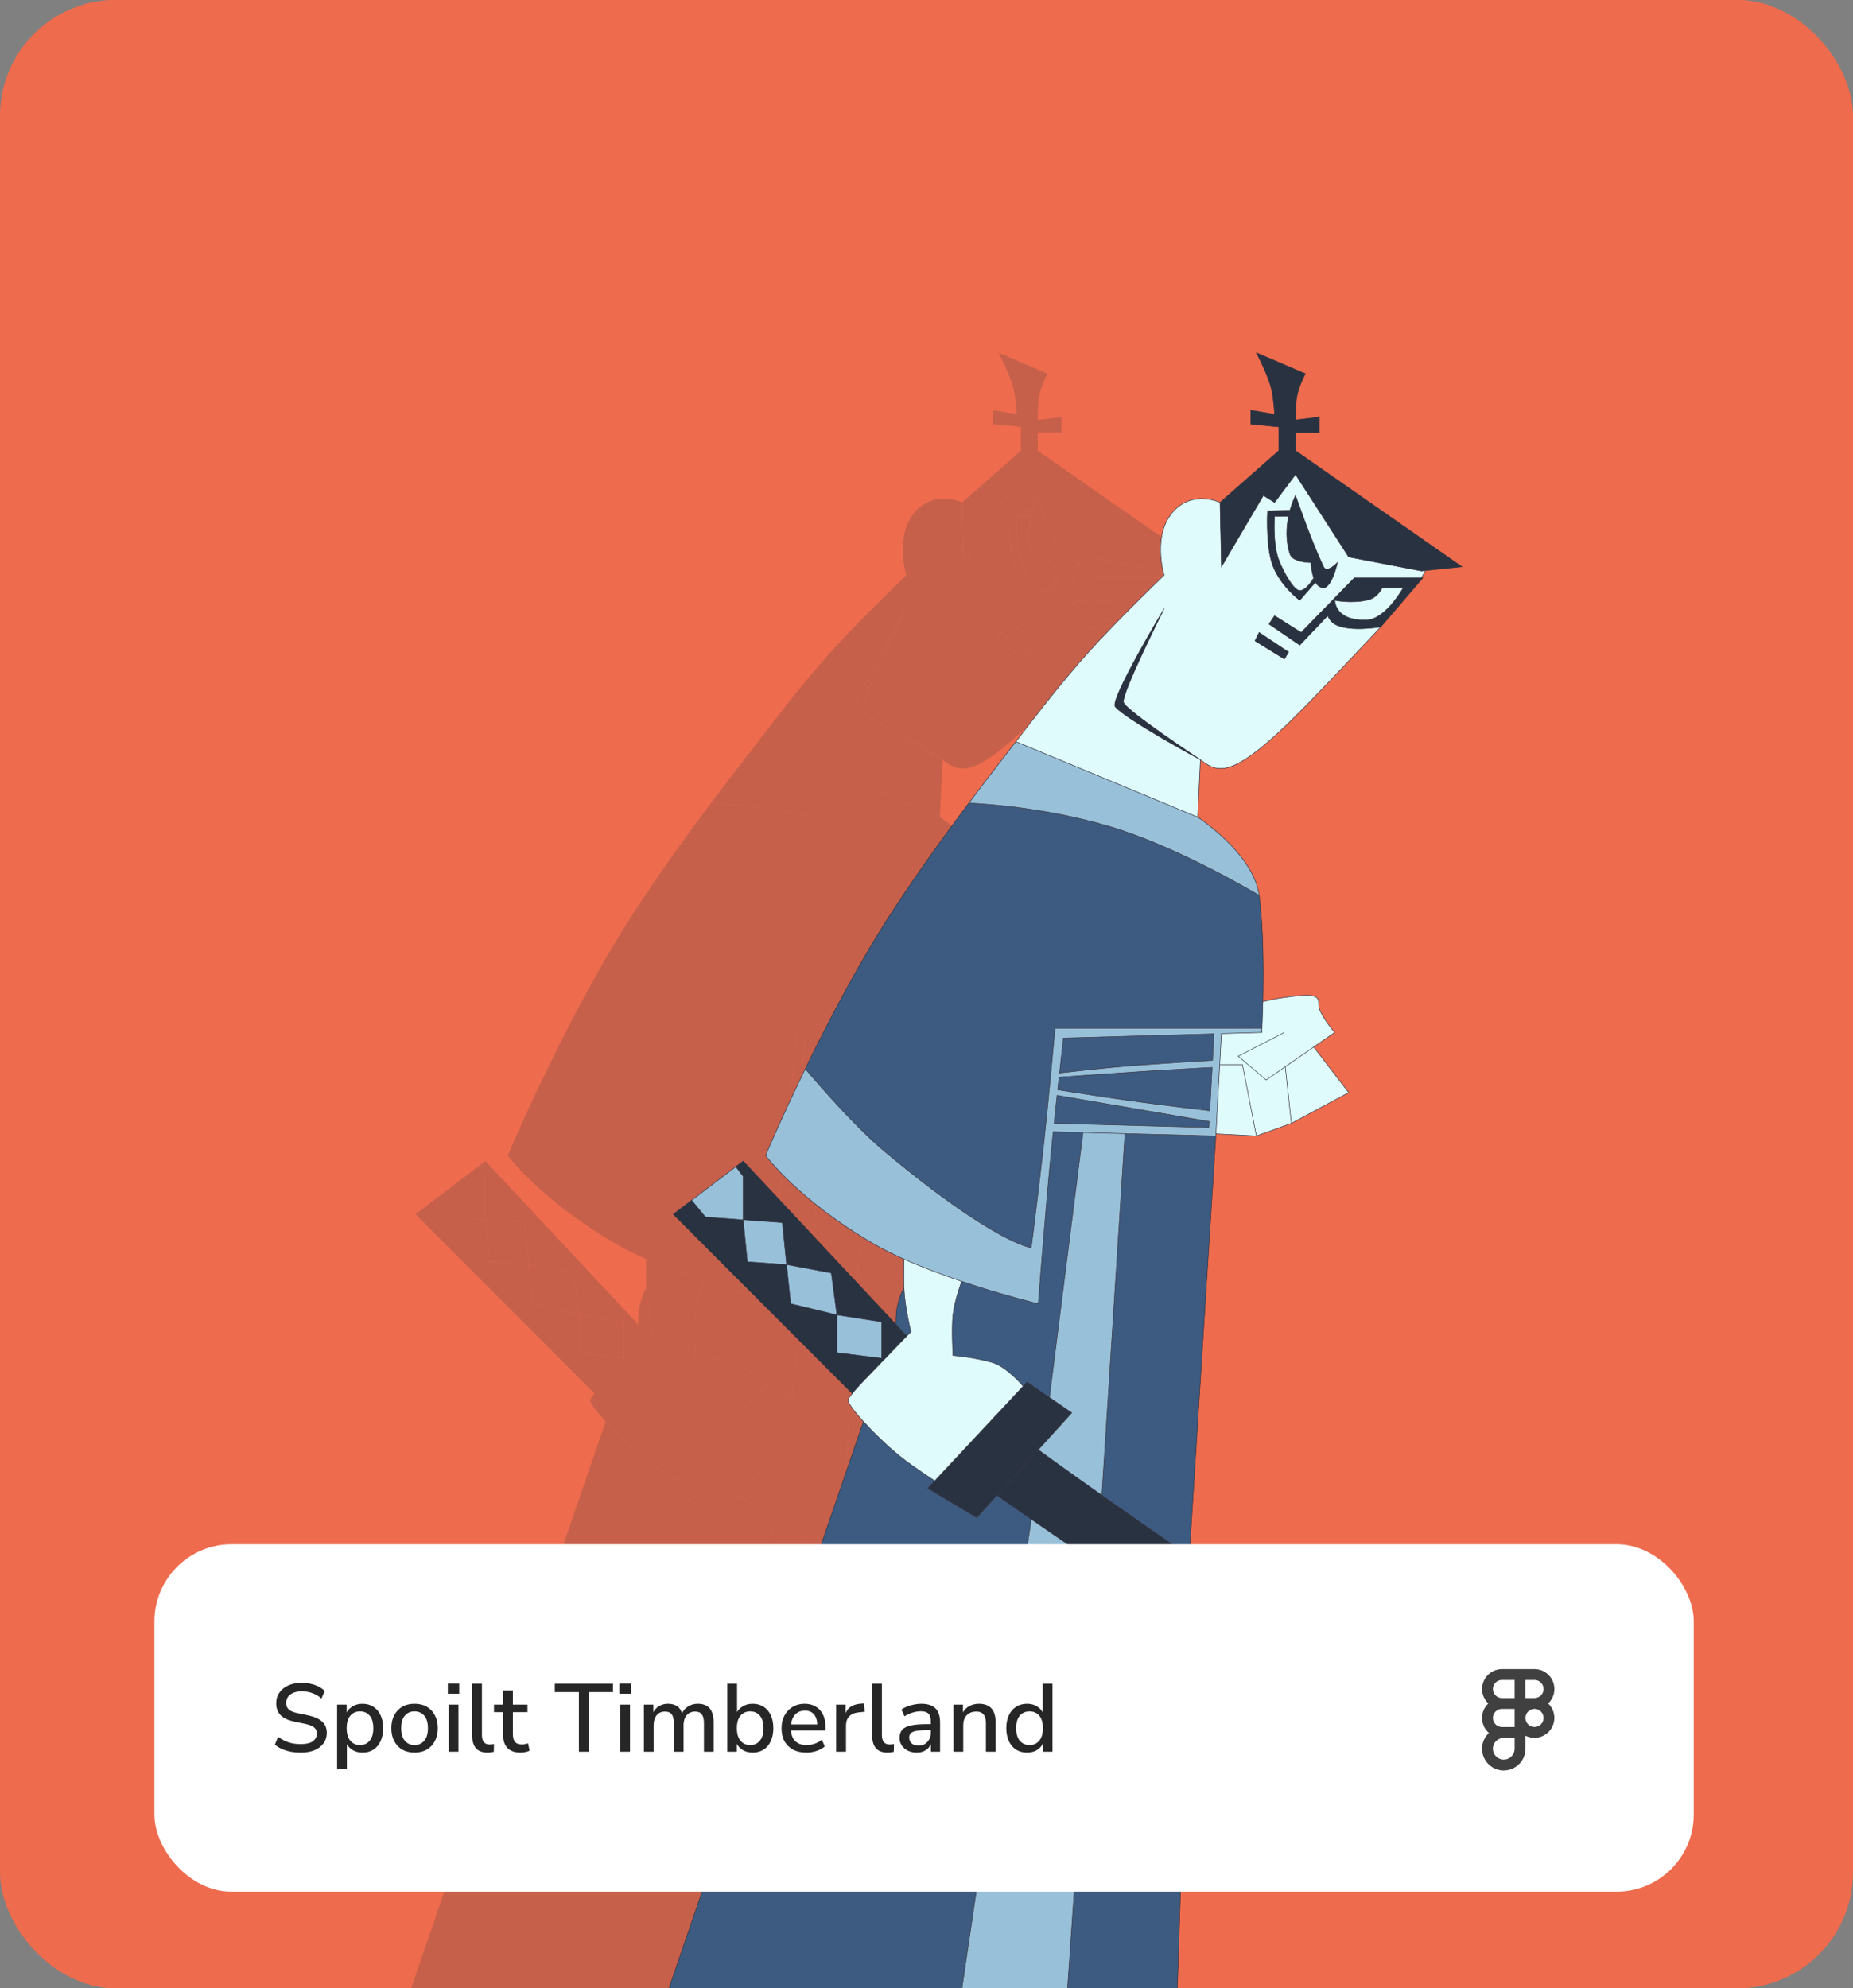 <svg width="384" height="412" viewBox="0 0 384 412" fill="none" xmlns="http://www.w3.org/2000/svg">
<rect x="0" y="0" width="384" height="412" fill="#808080" stroke="none"/>
<g clip-path="url(#clip0_535_5773)">
<rect width="384" height="412" rx="24" fill="#EE6B4D"/>
<g clip-path="url(#clip1_535_5773)">
<rect width="350" height="437.607" transform="translate(17 -13)" fill="#EE6B4D"/>
<g opacity="0.2">
<path d="M162.889 236.835C163.902 227.566 165.207 213.073 165.207 213.073H208.094C208.094 213.073 208.203 210.876 208.277 207.567C208.406 201.707 208.422 192.357 207.514 185.545C207.514 185.545 190.997 175.598 176.798 171.346C161.73 166.833 147.333 166.42 147.333 166.42C141.888 173.667 136.804 180.779 131.593 188.732C124.723 199.218 118.263 211.582 113.457 221.477C113.457 221.477 122.755 232.642 129.855 238.573C152.747 257.698 160.281 258.568 160.281 258.568C160.281 258.568 161.961 245.332 162.889 236.835Z" fill="#293241"/>
<path fill-rule="evenodd" clip-rule="evenodd" d="M241.129 118.317L226.061 115.419L215.05 98.323L210.703 104.118L208.385 102.669L199.692 117.448L199.402 104.118C199.402 104.118 193.934 101.507 189.839 105.857C185.203 110.783 187.811 119.186 187.811 119.186C187.811 119.186 177.992 128.636 172.162 135.124C166.871 141.01 161.951 147.377 157.093 153.681L194.764 169.317L195.333 157.437C195.333 157.437 179.731 149.007 177.669 146.425C176.512 144.976 187.811 126.141 187.811 126.141C187.811 126.141 178.859 143.906 179.407 145.556C179.986 147.294 195.333 157.437 195.333 157.437C195.333 157.437 196.611 158.458 197.663 158.885C199.236 159.525 200.739 159.264 202.3 158.596C207.516 156.36 215.197 148.408 222.874 140.34C226.521 136.507 232.726 129.908 232.726 129.908C232.726 129.908 226.061 131.067 223.163 129.328C222.132 128.71 221.714 127.59 221.714 127.59L215.919 133.675L209.544 129.328L210.703 127.59L216.209 131.067L223.163 123.93L223.743 123.335L227.22 119.766H241.129L241.999 118.227L241.129 118.317ZM207.516 131.067L206.646 132.806L212.731 136.573L213.601 135.124L207.516 131.067ZM223.743 116.578C223.743 116.578 222.584 121.794 220.845 121.794C220.1 121.794 219.567 121.309 219.186 120.635L215.919 124.402C215.919 124.402 211.572 121.215 210.122 116.578C208.855 112.527 209.253 105.857 209.253 105.857L213.891 105.77C214.414 103.884 215.05 102.669 215.05 102.669C215.05 102.669 218.237 111.942 220.845 117.448C221.531 118.897 223.743 116.578 223.743 116.578Z" fill="#293241"/>
<path d="M217.078 77.459L206.936 73.112C206.936 73.112 209.414 77.714 210.123 80.936C210.54 82.828 210.703 85.862 210.703 85.862L205.777 84.993V87.891L211.572 88.47V93.397L199.402 104.118L199.692 117.448L208.385 102.669L210.703 104.118L215.05 98.323L226.061 115.419L241.129 118.317L241.999 118.227L249.533 117.448L215.05 93.397V89.629H219.976V86.442L215.05 87.022C215.05 87.022 215.041 83.651 215.339 82.095C215.768 79.859 217.078 77.459 217.078 77.459Z" fill="#293241"/>
<path d="M127.536 284.068L134.491 276.856L132.252 274.461L100.588 240.602L99.062 241.761L100.588 243.789V252.772L108.701 253.352L109.57 262.045L118.843 263.784L120.002 272.477L129.275 273.926V281.46L120.002 280.301V272.477L110.44 270.159L109.57 262.045L101.457 261.465L100.588 252.772L92.764 252.193L89.912 248.715L86.099 251.613L123.19 288.768C124.674 286.931 127.536 284.068 127.536 284.068Z" fill="#293241"/>
<path d="M138.838 308.409L148.98 314.494L153.183 309.858L161.73 300.431L168.684 292.761L164.048 289.573L159.412 286.386L158.599 287.255L140.287 306.858L138.838 308.409Z" fill="#293241"/>
<path d="M190.128 424.608L193.025 336.754C186.208 332.351 179.612 327.967 173.814 324.057L166.946 424.608H190.128Z" fill="#293241"/>
<path d="M198.531 235.386L179.696 234.9L174.914 309.858C180.076 313.504 186.358 317.893 193.025 322.441L198.531 235.386Z" fill="#293241"/>
<path d="M148.98 314.494L138.838 308.409L140.287 306.858C140.287 306.858 135.736 303.92 133.042 301.744C130.451 299.65 127.613 296.904 125.508 294.585L80.883 424.608H144.054L160.281 314.811C155.846 311.741 153.183 309.858 153.183 309.858L148.98 314.494Z" fill="#293241"/>
<path d="M164.338 239.443C163.172 251.424 161.73 270.159 161.73 270.159C161.73 270.159 154.428 268.406 145.863 265.522C145.863 265.522 144.398 269.36 144.054 272.477C143.731 275.401 144.054 280.88 144.054 280.88C144.054 280.88 148.341 281.235 152.167 282.329C155.208 283.198 158.599 287.255 158.599 287.255L159.412 286.386L164.048 289.573L171.003 234.676L164.834 234.516C164.656 236.24 164.487 237.91 164.338 239.443Z" fill="#293241"/>
<path d="M135.36 275.954C135.36 275.954 134.084 271.08 133.912 266.971C133.912 266.971 133.042 268.13 132.463 271.028C132.221 272.234 132.252 274.461 132.252 274.461L134.491 276.856L135.36 275.954Z" fill="#293241"/>
<path d="M157.093 153.681L156.794 154.069C155.927 155.195 155.061 156.318 154.196 157.437C151.826 160.497 149.55 163.469 147.333 166.42C147.333 166.42 161.73 166.833 176.798 171.346C190.997 175.598 207.514 185.545 207.514 185.545C206.355 176.851 194.764 169.317 194.764 169.317L157.093 153.681Z" fill="#293241"/>
<path d="M168.684 292.761L161.73 300.431C161.73 300.431 167.007 304.273 174.914 309.858L179.696 234.9L171.003 234.676L164.048 289.573L168.684 292.761Z" fill="#293241"/>
<path d="M166.946 215.102L198.147 214.223L197.845 219.738C197.845 219.738 185.178 220.432 177.088 221.187C172.806 221.586 166.138 222.346 166.138 222.346C166.601 218.139 166.946 215.102 166.946 215.102Z" fill="#293241"/>
<path d="M182.883 222.056C188.7 221.675 197.765 221.187 197.765 221.187L197.273 230.17C197.273 230.17 187.433 229.012 181.145 228.141C175.125 227.308 165.758 225.823 165.758 225.823C165.855 224.924 165.951 224.051 166.042 223.215C166.042 223.215 176.312 222.487 182.883 222.056Z" fill="#293241"/>
<path d="M165.015 232.778L197.082 233.647L197.151 232.393L165.632 226.982C165.428 228.869 165.218 230.839 165.015 232.778Z" fill="#293241"/>
<path fill-rule="evenodd" clip-rule="evenodd" d="M105.224 239.443C105.224 239.443 112.07 248.706 127.536 257.698C129.476 258.826 131.64 259.904 133.912 260.921C137.775 262.652 141.951 264.205 145.863 265.522C154.428 268.406 161.73 270.159 161.73 270.159C161.73 270.159 163.172 251.424 164.338 239.443C164.487 237.91 164.656 236.24 164.834 234.516L171.003 234.676L179.696 234.9L198.531 235.386L198.555 234.951L198.579 234.516L199.339 220.607L199.69 214.179L208.094 213.942V213.073H165.207C165.207 213.073 163.902 227.566 162.889 236.835C161.961 245.332 160.281 258.568 160.281 258.568C160.281 258.568 152.747 257.698 129.855 238.573C122.755 232.642 113.457 221.477 113.457 221.477C108.44 231.805 105.224 239.443 105.224 239.443ZM197.082 233.647L165.015 232.778C165.218 230.839 165.428 228.869 165.632 226.982L197.151 232.393L197.082 233.647ZM198.147 214.223L166.946 215.102C166.946 215.102 166.601 218.139 166.138 222.346C166.138 222.346 172.806 221.586 177.088 221.187C185.178 220.432 197.845 219.738 197.845 219.738L198.147 214.223ZM197.765 221.187C197.765 221.187 188.7 221.675 182.883 222.056C176.312 222.487 166.042 223.215 166.042 223.215C165.951 224.051 165.855 224.924 165.758 225.823C165.758 225.823 175.125 227.308 181.145 228.141C187.433 229.012 197.273 230.17 197.273 230.17L197.765 221.187Z" fill="#293241"/>
<path d="M166.946 424.608L173.814 324.057C168.476 320.457 163.816 317.257 160.281 314.811L144.054 424.608H166.946Z" fill="#293241"/>
<path d="M133.912 266.971C134.084 271.08 135.36 275.954 135.36 275.954L134.491 276.856L127.536 284.068C127.536 284.068 124.674 286.931 123.19 288.768C122.671 289.41 122.321 289.928 122.321 290.153C122.321 290.766 123.619 292.503 125.508 294.585C127.613 296.904 130.451 299.65 133.042 301.744C135.736 303.92 140.287 306.858 140.287 306.858L158.599 287.255C158.599 287.255 155.208 283.198 152.167 282.329C148.341 281.235 144.054 280.88 144.054 280.88C144.054 280.88 143.731 275.401 144.054 272.477C144.398 269.36 145.863 265.522 145.863 265.522C141.951 264.205 137.775 262.652 133.912 260.921C133.912 260.921 133.802 264.363 133.912 266.971Z" fill="#293241"/>
<path d="M179.407 145.556C178.859 143.906 187.811 126.141 187.811 126.141C187.811 126.141 176.512 144.976 177.669 146.425C179.731 149.007 195.333 157.437 195.333 157.437C195.333 157.437 179.986 147.294 179.407 145.556Z" fill="#293241"/>
<path d="M206.646 132.806L207.516 131.067L213.601 135.124L212.731 136.573L206.646 132.806Z" fill="#293241"/>
<path d="M216.209 131.067L210.703 127.59L209.544 129.328L215.919 133.675L221.714 127.59C221.714 127.59 222.132 128.71 223.163 129.328C226.061 131.067 232.726 129.908 232.726 129.908L241.419 119.766H241.129H227.22L223.743 123.335L223.163 123.93C223.163 123.93 223.147 124.111 223.173 124.402C223.173 124.402 226.349 125.112 229.828 124.402C232.145 123.93 233.016 121.794 233.016 121.794H237.362C237.362 121.794 233.753 128.299 229.828 128.459C224.108 128.693 223.279 125.609 223.173 124.402C223.147 124.111 223.163 123.93 223.163 123.93L216.209 131.067Z" fill="#293241"/>
<path d="M213.891 105.77L209.253 105.857C209.253 105.857 208.855 112.527 210.122 116.578C211.572 121.215 215.919 124.402 215.919 124.402L219.186 120.635C219.035 120.369 218.908 120.073 218.801 119.766C218.801 119.766 217.355 122.374 215.919 122.374C214.76 122.374 212.655 118.811 211.572 115.999C210.306 112.71 210.703 107.016 210.703 107.016H213.588C213.68 106.575 213.783 106.158 213.891 105.77Z" fill="#293241"/>
<path d="M220.845 121.794C222.584 121.794 223.743 116.578 223.743 116.578C223.743 116.578 221.531 118.897 220.845 117.448C218.237 111.942 215.05 102.669 215.05 102.669C215.05 102.669 214.414 103.884 213.891 105.77C213.783 106.158 213.68 106.575 213.588 107.016C213.129 109.226 212.955 112.033 213.891 114.84C214.481 116.61 218.237 116.578 218.237 116.578C218.237 116.578 218.291 118.301 218.801 119.766C218.908 120.073 219.035 120.369 219.186 120.635C219.567 121.309 220.1 121.794 220.845 121.794Z" fill="#293241"/>
<path d="M229.828 128.459C233.753 128.299 237.362 121.794 237.362 121.794H233.016C233.016 121.794 232.145 123.93 229.828 124.402C226.349 125.112 223.173 124.402 223.173 124.402C223.279 125.609 224.108 128.693 229.828 128.459Z" fill="#293241"/>
<path d="M218.237 116.578C218.237 116.578 214.481 116.61 213.891 114.84C212.955 112.033 213.129 109.226 213.588 107.016H210.703C210.703 107.016 210.306 112.71 211.572 115.999C212.655 118.811 214.76 122.374 215.919 122.374C217.355 122.374 218.801 119.766 218.801 119.766C218.291 118.301 218.237 116.578 218.237 116.578Z" fill="#293241"/>
<path d="M208.094 213.073V213.942L199.69 214.179L199.339 220.607H204.037L206.935 235.386L214.179 232.778L212.921 221.048L218.815 216.958L223.162 213.942C223.162 213.942 220.738 211.177 219.974 209.016C219.663 208.136 220.119 207.241 219.395 206.698C218.236 205.829 215.539 206.363 212.73 206.698C210.97 206.908 208.277 207.567 208.277 207.567C208.203 210.876 208.094 213.073 208.094 213.073Z" fill="#293241"/>
<path d="M212.921 221.048L214.179 232.778L226.06 226.403L218.815 216.958L212.921 221.048Z" fill="#293241"/>
<path d="M204.037 220.607H199.339L198.579 234.516L198.555 234.951L206.935 235.386L204.037 220.607Z" fill="#293241"/>
<path d="M100.588 252.772L101.457 261.465L109.57 262.045L108.701 253.352L100.588 252.772Z" fill="#293241"/>
<path d="M109.57 262.045L110.44 270.159L120.002 272.477L118.843 263.784L109.57 262.045Z" fill="#293241"/>
<path d="M120.002 272.477V280.301L129.275 281.46V273.926L120.002 272.477Z" fill="#293241"/>
<path d="M100.588 243.789L99.062 241.761L89.912 248.715L92.764 252.193L100.588 252.772V243.789Z" fill="#293241"/>
<path d="M161.73 300.431L153.183 309.858C153.183 309.858 155.846 311.741 160.281 314.811C163.816 317.257 168.476 320.457 173.814 324.057C179.612 327.967 186.208 332.351 193.025 336.754C202.068 342.594 211.5 348.47 219.974 353.324L218.815 349.074L221.713 346.937L218.815 344.373L221.713 341.153C212.788 335.716 202.517 328.917 193.025 322.441C186.358 317.893 180.076 313.504 174.914 309.858C167.007 304.273 161.73 300.431 161.73 300.431Z" fill="#293241"/>
</g>
<path d="M216.317 236.835C217.329 227.566 218.635 213.073 218.635 213.073H261.521C261.521 213.073 261.631 210.876 261.704 207.567C261.834 201.707 261.85 192.357 260.942 185.545C260.942 185.545 244.425 175.598 230.226 171.346C215.158 166.833 200.761 166.42 200.761 166.42C195.316 173.667 190.232 180.779 185.021 188.732C178.151 199.218 171.691 211.582 166.885 221.477C166.885 221.477 176.183 232.642 183.282 238.573C206.175 257.698 213.709 258.568 213.709 258.568C213.709 258.568 215.388 245.332 216.317 236.835Z" fill="#3D5B81"/>
<path fill-rule="evenodd" clip-rule="evenodd" d="M294.557 118.317L279.489 115.419L268.477 98.323L264.131 104.118L261.813 102.669L253.119 117.448L252.83 104.118C252.83 104.118 247.361 101.507 243.267 105.857C238.631 110.783 241.239 119.186 241.239 119.186C241.239 119.186 231.42 128.636 225.589 135.124C220.299 141.01 215.379 147.377 210.521 153.681L248.192 169.317L248.76 157.437C248.76 157.437 233.159 149.007 231.097 146.425C229.94 144.976 241.239 126.141 241.239 126.141C241.239 126.141 232.287 143.906 232.835 145.556C233.413 147.294 248.76 157.437 248.76 157.437C248.76 157.437 250.039 158.458 251.091 158.885C252.663 159.525 254.167 159.264 255.727 158.596C260.943 156.36 268.625 148.408 276.301 140.34C279.948 136.507 286.154 129.908 286.154 129.908C286.154 129.908 279.489 131.067 276.591 129.328C275.56 128.71 275.142 127.59 275.142 127.59L269.347 133.675L262.972 129.328L264.131 127.59L269.637 131.067L276.591 123.93L277.171 123.335L280.648 119.766H294.557L295.426 118.227L294.557 118.317ZM260.943 131.067L260.074 132.806L266.159 136.573L267.029 135.124L260.943 131.067ZM277.171 116.578C277.171 116.578 276.012 121.794 274.273 121.794C273.528 121.794 272.995 121.309 272.613 120.635L269.347 124.402C269.347 124.402 265 121.215 263.55 116.578C262.282 112.527 262.681 105.857 262.681 105.857L267.318 105.77C267.841 103.884 268.477 102.669 268.477 102.669C268.477 102.669 271.665 111.942 274.273 117.448C274.959 118.897 277.171 116.578 277.171 116.578Z" fill="#DFFBFC"/>
<path d="M270.506 77.459L260.364 73.112C260.364 73.112 262.842 77.714 263.551 80.936C263.968 82.828 264.131 85.862 264.131 85.862L259.205 84.993V87.891L265 88.47V93.397L252.83 104.118L253.119 117.448L261.813 102.669L264.131 104.118L268.477 98.323L279.489 115.419L294.557 118.317L295.426 118.227L302.961 117.448L268.477 93.397V89.629H273.404V86.442L268.477 87.022C268.477 87.022 268.469 83.651 268.767 82.095C269.196 79.859 270.506 77.459 270.506 77.459Z" fill="#293241"/>
<path d="M180.964 284.068L187.919 276.856L185.68 274.461L154.015 240.602L152.49 241.761L154.015 243.789V252.772L162.129 253.352L162.998 262.045L172.271 263.784L173.43 272.477L182.703 273.926V281.46L173.43 280.301V272.477L163.868 270.159L162.998 262.045L154.885 261.465L154.015 252.772L146.191 252.193L143.339 248.715L139.527 251.613L176.618 288.768C178.101 286.931 180.964 284.068 180.964 284.068Z" fill="#293241"/>
<path d="M192.265 308.409L202.408 314.494L206.611 309.858L215.158 300.431L222.112 292.761L217.476 289.573L212.839 286.386L212.027 287.255L193.714 306.858L192.265 308.409Z" fill="#293241"/>
<path d="M243.555 424.608L246.453 336.754C239.636 332.351 233.039 327.967 227.241 324.057L220.374 424.608L243.555 424.608Z" fill="#3D5B81"/>
<path d="M251.959 235.386L233.124 234.9L228.341 309.858C233.503 313.504 239.786 317.893 246.453 322.441L251.959 235.386Z" fill="#3D5B81"/>
<path d="M202.408 314.494L192.265 308.409L193.714 306.858C193.714 306.858 189.164 303.92 186.47 301.744C183.878 299.65 181.041 296.904 178.936 294.585L134.311 424.608L197.481 424.608L213.709 314.811C209.273 311.741 206.611 309.858 206.611 309.858L202.408 314.494Z" fill="#3D5B81"/>
<path d="M217.766 239.443C216.6 251.424 215.158 270.159 215.158 270.159C215.158 270.159 207.856 268.406 199.291 265.522C199.291 265.522 197.826 269.36 197.481 272.477C197.158 275.401 197.481 280.88 197.481 280.88C197.481 280.88 201.768 281.235 205.595 282.329C208.636 283.198 212.027 287.255 212.027 287.255L212.839 286.386L217.476 289.573L224.43 234.676L218.261 234.516C218.083 236.24 217.915 237.91 217.766 239.443Z" fill="#3D5B81"/>
<path d="M188.788 275.954C188.788 275.954 187.512 271.08 187.339 266.971C187.339 266.971 186.47 268.13 185.89 271.028C185.649 272.234 185.68 274.461 185.68 274.461L187.919 276.856L188.788 275.954Z" fill="#3D5B81"/>
<path d="M210.521 153.681L210.222 154.069C209.355 155.195 208.489 156.318 207.623 157.437C205.254 160.497 202.978 163.469 200.761 166.42C200.761 166.42 215.158 166.833 230.226 171.346C244.425 175.598 260.942 185.545 260.942 185.545C259.783 176.851 248.192 169.317 248.192 169.317L210.521 153.681Z" fill="#98C0D9"/>
<path d="M222.112 292.761L215.158 300.431C215.158 300.431 220.435 304.273 228.341 309.858L233.124 234.9L224.43 234.676L217.476 289.573L222.112 292.761Z" fill="#98C0D9"/>
<path d="M220.374 215.102L251.575 214.223L251.273 219.738C251.273 219.738 238.606 220.432 230.516 221.187C226.234 221.586 219.566 222.346 219.566 222.346C220.029 218.139 220.374 215.102 220.374 215.102Z" fill="#3D5B81"/>
<path d="M236.311 222.056C242.128 221.675 251.193 221.187 251.193 221.187L250.701 230.17C250.701 230.17 240.861 229.012 234.572 228.141C228.553 227.308 219.185 225.823 219.185 225.823C219.283 224.924 219.379 224.051 219.47 223.215C219.47 223.215 229.74 222.487 236.311 222.056Z" fill="#3D5B81"/>
<path d="M218.442 232.778L250.51 233.647L250.579 232.393L219.06 226.982C218.856 228.869 218.645 230.839 218.442 232.778Z" fill="#3D5B81"/>
<path fill-rule="evenodd" clip-rule="evenodd" d="M158.652 239.443C158.652 239.443 165.497 248.706 180.964 257.698C182.904 258.826 185.068 259.904 187.339 260.921C191.203 262.652 195.379 264.205 199.291 265.522C207.856 268.406 215.158 270.159 215.158 270.159C215.158 270.159 216.6 251.424 217.766 239.443C217.915 237.91 218.083 236.24 218.261 234.516L224.43 234.676L233.124 234.9L251.959 235.386L251.983 234.951L252.006 234.516L252.767 220.607L253.118 214.179L261.521 213.942V213.073H218.635C218.635 213.073 217.329 227.566 216.317 236.835C215.388 245.332 213.709 258.568 213.709 258.568C213.709 258.568 206.175 257.698 183.282 238.573C176.183 232.642 166.885 221.477 166.885 221.477C161.867 231.805 158.652 239.443 158.652 239.443ZM250.51 233.647L218.442 232.778C218.645 230.839 218.856 228.869 219.06 226.982L250.579 232.393L250.51 233.647ZM251.575 214.223L220.374 215.102C220.374 215.102 220.029 218.139 219.566 222.346C219.566 222.346 226.234 221.586 230.516 221.187C238.606 220.432 251.273 219.738 251.273 219.738L251.575 214.223ZM251.193 221.187C251.193 221.187 242.128 221.675 236.311 222.056C229.74 222.487 219.47 223.215 219.47 223.215C219.379 224.051 219.283 224.924 219.185 225.823C219.185 225.823 228.553 227.308 234.572 228.141C240.861 229.012 250.701 230.17 250.701 230.17L251.193 221.187Z" fill="#98C0D9"/>
<path d="M220.374 424.608L227.241 324.057C221.904 320.457 217.243 317.257 213.709 314.811L197.481 424.608H220.374Z" fill="#98C0D9"/>
<path d="M187.339 266.971C187.512 271.08 188.788 275.954 188.788 275.954L187.919 276.856L180.964 284.068C180.964 284.068 178.101 286.931 176.618 288.768C176.099 289.411 175.748 289.928 175.748 290.153C175.748 290.766 177.047 292.503 178.936 294.585C181.041 296.904 183.878 299.65 186.47 301.744C189.164 303.92 193.714 306.858 193.714 306.858L212.027 287.255C212.027 287.255 208.636 283.198 205.595 282.329C201.768 281.235 197.481 280.88 197.481 280.88C197.481 280.88 197.158 275.401 197.481 272.477C197.826 269.36 199.291 265.522 199.291 265.522C195.379 264.205 191.203 262.652 187.339 260.921C187.339 260.921 187.23 264.363 187.339 266.971Z" fill="#DFFBFC"/>
<path d="M232.835 145.556C232.287 143.906 241.239 126.141 241.239 126.141C241.239 126.141 229.94 144.976 231.097 146.425C233.159 149.007 248.76 157.437 248.76 157.437C248.76 157.437 233.413 147.294 232.835 145.556Z" fill="#293241"/>
<path d="M260.074 132.806L260.943 131.067L267.029 135.124L266.159 136.573L260.074 132.806Z" fill="#293241"/>
<path d="M269.637 131.067L264.131 127.59L262.972 129.328L269.347 133.675L275.142 127.59C275.142 127.59 275.56 128.71 276.591 129.328C279.489 131.067 286.154 129.908 286.154 129.908L294.847 119.766H294.557H280.648L277.171 123.335L276.591 123.93C276.591 123.93 276.575 124.111 276.6 124.402C276.6 124.402 279.777 125.112 283.256 124.402C285.573 123.93 286.443 121.794 286.443 121.794H290.79C290.79 121.794 287.181 128.299 283.256 128.459C277.536 128.693 276.707 125.609 276.6 124.402C276.575 124.111 276.591 123.93 276.591 123.93L269.637 131.067Z" fill="#293241"/>
<path d="M267.318 105.77L262.681 105.857C262.681 105.857 262.282 112.527 263.55 116.578C265 121.215 269.347 124.402 269.347 124.402L272.613 120.635C272.463 120.369 272.336 120.073 272.229 119.766C272.229 119.766 270.783 122.374 269.347 122.374C268.188 122.374 266.083 118.811 265 115.999C263.734 112.71 264.131 107.016 264.131 107.016H267.016C267.108 106.575 267.211 106.158 267.318 105.77Z" fill="#293241"/>
<path d="M274.273 121.794C276.012 121.794 277.171 116.578 277.171 116.578C277.171 116.578 274.959 118.897 274.273 117.448C271.665 111.942 268.477 102.669 268.477 102.669C268.477 102.669 267.841 103.884 267.318 105.77C267.211 106.158 267.108 106.575 267.016 107.016C266.557 109.226 266.383 112.033 267.318 114.84C267.908 116.61 271.665 116.578 271.665 116.578C271.665 116.578 271.719 118.301 272.229 119.766C272.336 120.073 272.463 120.369 272.613 120.635C272.995 121.309 273.528 121.794 274.273 121.794Z" fill="#293241"/>
<path d="M283.256 128.459C287.181 128.299 290.79 121.794 290.79 121.794H286.443C286.443 121.794 285.573 123.93 283.256 124.402C279.777 125.112 276.6 124.402 276.6 124.402C276.707 125.609 277.536 128.693 283.256 128.459Z" fill="#DFFBFC"/>
<path d="M271.665 116.578C271.665 116.578 267.908 116.61 267.318 114.84C266.383 112.033 266.557 109.226 267.016 107.016H264.131C264.131 107.016 263.734 112.71 265 115.999C266.083 118.811 268.188 122.374 269.347 122.374C270.783 122.374 272.229 119.766 272.229 119.766C271.719 118.301 271.665 116.578 271.665 116.578Z" fill="#DFFBFC"/>
<path d="M261.521 213.073V213.942L253.118 214.179L252.767 220.607H257.465L260.362 235.386L267.607 232.778L266.349 221.048L272.243 216.958L276.59 213.942C276.59 213.942 274.166 211.177 273.402 209.016C273.091 208.136 273.547 207.241 272.823 206.698C271.664 205.829 268.967 206.363 266.158 206.698C264.398 206.908 261.704 207.567 261.704 207.567C261.631 210.876 261.521 213.073 261.521 213.073Z" fill="#DFFBFC"/>
<path d="M266.349 221.048L267.607 232.778L279.487 226.403L272.243 216.958L266.349 221.048Z" fill="#DFFBFC"/>
<path d="M257.465 220.607H252.767L252.006 234.516L251.983 234.951L260.362 235.386L257.465 220.607Z" fill="#DFFBFC"/>
<path d="M154.015 252.772L154.885 261.465L162.998 262.045L162.129 253.352L154.015 252.772Z" fill="#98C0D9"/>
<path d="M162.998 262.045L163.868 270.159L173.43 272.477L172.271 263.784L162.998 262.045Z" fill="#98C0D9"/>
<path d="M173.43 272.477V280.301L182.703 281.46V273.926L173.43 272.477Z" fill="#98C0D9"/>
<path d="M154.015 243.789L152.49 241.761L143.339 248.715L146.191 252.193L154.015 252.772V243.789Z" fill="#98C0D9"/>
<path d="M215.158 300.431L206.611 309.858C206.611 309.858 209.273 311.741 213.709 314.811C217.243 317.257 221.904 320.457 227.241 324.057C233.039 327.967 239.636 332.351 246.453 336.754C255.496 342.594 264.927 348.47 273.402 353.324L272.243 349.074L275.141 346.937L272.243 344.373L275.141 341.153C266.216 335.716 255.945 328.917 246.453 322.441C239.786 317.893 233.503 313.504 228.341 309.858C220.435 304.273 215.158 300.431 215.158 300.431Z" fill="#293241"/>
<path d="M252.83 104.118L253.119 117.448L261.813 102.669L264.131 104.118L268.477 98.323L279.489 115.419L294.557 118.317L295.426 118.227M252.83 104.118L265 93.397V88.47L259.205 87.891V84.993L264.131 85.862C264.131 85.862 263.968 82.828 263.551 80.936C262.842 77.714 260.364 73.112 260.364 73.112L270.506 77.459C270.506 77.459 269.196 79.859 268.767 82.095C268.469 83.651 268.477 87.022 268.477 87.022L273.404 86.442V89.629H268.477V93.397L302.961 117.448L295.426 118.227M252.83 104.118C252.83 104.118 247.361 101.507 243.267 105.857C238.631 110.783 241.239 119.186 241.239 119.186C241.239 119.186 231.42 128.636 225.589 135.124C220.299 141.01 215.379 147.377 210.521 153.681M248.76 157.437C248.76 157.437 250.039 158.458 251.091 158.885C252.663 159.525 254.167 159.264 255.727 158.596C260.943 156.36 268.625 148.408 276.301 140.34C279.948 136.507 286.154 129.908 286.154 129.908M248.76 157.437C248.76 157.437 233.413 147.294 232.835 145.556C232.287 143.906 241.239 126.141 241.239 126.141C241.239 126.141 229.94 144.976 231.097 146.425C233.159 149.007 248.76 157.437 248.76 157.437ZM248.76 157.437L248.192 169.317M286.154 129.908L294.847 119.766H294.557M286.154 129.908C286.154 129.908 279.489 131.067 276.591 129.328C275.56 128.71 275.142 127.59 275.142 127.59L269.347 133.675L262.972 129.328L264.131 127.59L269.637 131.067L276.591 123.93M276.591 123.93L277.171 123.335L280.648 119.766H294.557M276.591 123.93C276.591 123.93 276.575 124.111 276.6 124.402M294.557 119.766L295.426 118.227M267.318 105.77C267.841 103.884 268.477 102.669 268.477 102.669C268.477 102.669 271.665 111.942 274.273 117.448C274.959 118.897 277.171 116.578 277.171 116.578C277.171 116.578 276.012 121.794 274.273 121.794C273.528 121.794 272.995 121.309 272.613 120.635M267.318 105.77L262.681 105.857C262.681 105.857 262.282 112.527 263.55 116.578C265 121.215 269.347 124.402 269.347 124.402L272.613 120.635M267.318 105.77C267.211 106.158 267.108 106.575 267.016 107.016M272.613 120.635C272.463 120.369 272.336 120.073 272.229 119.766M272.229 119.766C271.719 118.301 271.665 116.578 271.665 116.578C271.665 116.578 267.909 116.61 267.318 114.84C266.383 112.033 266.557 109.226 267.016 107.016M272.229 119.766C272.229 119.766 270.783 122.374 269.347 122.374C268.188 122.374 266.083 118.811 265 115.999C263.734 112.71 264.131 107.016 264.131 107.016H267.016M276.6 124.402C276.707 125.609 277.536 128.693 283.256 128.459C287.181 128.299 290.79 121.794 290.79 121.794H286.443C286.443 121.794 285.573 123.93 283.256 124.402C279.777 125.112 276.6 124.402 276.6 124.402ZM166.885 221.477C171.691 211.582 178.151 199.218 185.021 188.732C190.232 180.779 195.316 173.667 200.761 166.42M166.885 221.477C161.867 231.805 158.652 239.443 158.652 239.443C158.652 239.443 165.497 248.706 180.964 257.698C182.904 258.826 185.068 259.904 187.339 260.921M166.885 221.477C166.885 221.477 176.183 232.642 183.282 238.573C206.175 257.698 213.709 258.568 213.709 258.568C213.709 258.568 215.388 245.332 216.317 236.835C217.329 227.566 218.635 213.073 218.635 213.073H261.521M248.192 169.317L210.521 153.681M248.192 169.317C248.192 169.317 259.783 176.851 260.942 185.545M210.521 153.681L210.222 154.069M210.521 153.681C210.422 153.81 210.322 153.94 210.222 154.069M260.942 185.545C260.942 185.545 244.425 175.598 230.226 171.346C215.158 166.833 200.761 166.42 200.761 166.42M260.942 185.545C261.85 192.357 261.834 201.707 261.704 207.567M261.521 213.073V213.942L253.118 214.179L252.767 220.607M261.521 213.073C261.521 213.073 261.631 210.876 261.704 207.567M200.761 166.42C202.978 163.469 205.254 160.497 207.623 157.437C208.489 156.318 209.355 155.195 210.222 154.069M251.959 235.386L251.983 234.951M251.959 235.386L233.124 234.9M251.959 235.386L246.453 322.441M261.704 207.567C261.704 207.567 264.398 206.908 266.158 206.698C268.967 206.363 271.664 205.829 272.823 206.698C273.547 207.241 273.091 208.136 273.402 209.016C274.166 211.177 276.59 213.942 276.59 213.942L272.243 216.958M266.158 213.942L256.595 218.869L262.391 223.795L266.349 221.048M252.767 220.607H257.465L260.362 235.386M252.767 220.607L252.006 234.516L251.983 234.951M260.362 235.386L251.983 234.951M260.362 235.386L267.607 232.778M267.607 232.778L266.349 221.048M267.607 232.778L279.487 226.403L272.243 216.958M266.349 221.048L272.243 216.958M215.158 300.431L222.112 292.761L217.476 289.573M215.158 300.431L206.611 309.858M215.158 300.431C215.158 300.431 220.435 304.273 228.341 309.858M206.611 309.858L202.408 314.494L192.265 308.409L193.714 306.858M206.611 309.858C206.611 309.858 209.273 311.741 213.709 314.811M187.339 266.971C187.512 271.08 188.788 275.954 188.788 275.954L187.919 276.856M187.339 266.971C187.23 264.363 187.339 260.921 187.339 260.921M187.339 266.971C187.339 266.971 186.47 268.13 185.89 271.028C185.649 272.234 185.68 274.461 185.68 274.461M187.339 260.921C191.203 262.652 195.379 264.205 199.291 265.522M199.291 265.522C207.856 268.406 215.158 270.159 215.158 270.159C215.158 270.159 216.6 251.425 217.766 239.443C217.915 237.91 218.083 236.24 218.261 234.516L224.43 234.676M199.291 265.522C199.291 265.522 197.826 269.36 197.481 272.477C197.158 275.401 197.481 280.88 197.481 280.88C197.481 280.88 201.768 281.235 205.595 282.329C208.636 283.198 212.027 287.255 212.027 287.255M212.027 287.255L212.839 286.386L217.476 289.573M212.027 287.255L193.714 306.858M193.714 306.858C193.714 306.858 189.164 303.92 186.47 301.744C183.878 299.65 181.041 296.904 178.936 294.585M187.919 276.856L180.964 284.068C180.964 284.068 178.101 286.931 176.618 288.768M187.919 276.856L185.68 274.461M176.618 288.768C176.099 289.411 175.748 289.928 175.748 290.153C175.748 290.766 177.047 292.503 178.936 294.585M176.618 288.768L139.527 251.613L143.339 248.715M152.49 241.761L154.015 240.602L185.68 274.461M152.49 241.761L154.015 243.789V252.772M152.49 241.761L143.339 248.715M154.015 252.772L146.191 252.193L143.339 248.715M154.015 252.772L154.885 261.465L162.998 262.045M154.015 252.772L162.129 253.352L162.998 262.045M162.998 262.045L163.868 270.159L173.43 272.477M162.998 262.045L172.271 263.784L173.43 272.477M173.43 272.477V280.301L182.703 281.46V273.926L173.43 272.477ZM224.43 234.676L217.476 289.573M224.43 234.676L233.124 234.9M233.124 234.9L228.341 309.858M228.341 309.858C233.503 313.504 239.786 317.893 246.453 322.441M178.936 294.585L134.311 424.608L197.481 424.608M246.453 336.754C255.496 342.594 264.927 348.47 273.402 353.324L272.243 349.074L275.141 346.937L272.243 344.373L275.141 341.153C266.216 335.716 255.945 328.917 246.453 322.441M246.453 336.754L243.555 424.608L220.374 424.608M246.453 336.754C239.636 332.351 233.039 327.967 227.241 324.057M227.241 324.057L220.374 424.608M227.241 324.057C221.904 320.457 217.243 317.257 213.709 314.811M220.374 424.608H197.481M213.709 314.811L197.481 424.608M260.074 132.806L260.943 131.067L267.029 135.124L266.159 136.573L260.074 132.806ZM220.374 215.102L251.575 214.223L251.273 219.738C251.273 219.738 238.606 220.432 230.516 221.187C226.234 221.586 219.566 222.346 219.566 222.346C220.029 218.139 220.374 215.102 220.374 215.102ZM218.442 232.778L250.51 233.647L250.579 232.393L219.06 226.982C218.856 228.869 218.645 230.839 218.442 232.778ZM236.311 222.056C242.128 221.675 251.193 221.187 251.193 221.187L250.701 230.17C250.701 230.17 240.861 229.012 234.572 228.141C228.553 227.308 219.185 225.823 219.185 225.823C219.283 224.924 219.379 224.051 219.47 223.215C219.47 223.215 229.74 222.487 236.311 222.056Z" stroke="#293241" stroke-width="0.107"/>
</g>
<rect x="32" y="320" width="319" height="72" rx="16" fill="white"/>
<path d="M62.34 363.18C61.607 363.18 60.907 363.12 60.24 363C59.587 362.867 58.98 362.68 58.42 362.44C57.873 362.187 57.387 361.887 56.96 361.54L57.62 359.9C58.073 360.233 58.54 360.513 59.02 360.74C59.5 360.967 60.013 361.14 60.56 361.26C61.107 361.367 61.7 361.42 62.34 361.42C63.473 361.42 64.307 361.22 64.84 360.82C65.387 360.407 65.66 359.873 65.66 359.22C65.66 358.86 65.573 358.553 65.4 358.3C65.24 358.047 64.973 357.833 64.6 357.66C64.227 357.473 63.74 357.32 63.14 357.2L61 356.76C59.733 356.493 58.787 356.053 58.16 355.44C57.547 354.827 57.24 354 57.24 352.96C57.24 352.107 57.467 351.36 57.92 350.72C58.373 350.08 58.993 349.587 59.78 349.24C60.58 348.893 61.5 348.72 62.54 348.72C63.18 348.72 63.787 348.787 64.36 348.92C64.947 349.04 65.487 349.227 65.98 349.48C66.487 349.733 66.927 350.04 67.3 350.4L66.62 351.98C66.047 351.473 65.427 351.1 64.76 350.86C64.093 350.607 63.347 350.48 62.52 350.48C61.867 350.48 61.293 350.58 60.8 350.78C60.32 350.98 59.947 351.26 59.68 351.62C59.427 351.98 59.3 352.407 59.3 352.9C59.3 353.46 59.48 353.907 59.84 354.24C60.2 354.573 60.8 354.827 61.64 355L63.76 355.44C65.093 355.72 66.087 356.153 66.74 356.74C67.393 357.327 67.72 358.107 67.72 359.08C67.72 359.893 67.5 360.613 67.06 361.24C66.62 361.853 66 362.333 65.2 362.68C64.4 363.013 63.447 363.18 62.34 363.18ZM69.861 366.6V353.24H71.841V355.44H71.621C71.835 354.72 72.255 354.147 72.881 353.72C73.508 353.28 74.248 353.06 75.101 353.06C75.968 353.06 76.721 353.267 77.361 353.68C78.015 354.093 78.515 354.673 78.861 355.42C79.221 356.167 79.401 357.067 79.401 358.12C79.401 359.147 79.221 360.047 78.861 360.82C78.515 361.58 78.021 362.167 77.381 362.58C76.741 362.98 75.981 363.18 75.101 363.18C74.261 363.18 73.528 362.967 72.901 362.54C72.275 362.113 71.855 361.547 71.641 360.84H71.881V366.6H69.861ZM74.601 361.62C75.441 361.62 76.108 361.32 76.601 360.72C77.108 360.12 77.361 359.253 77.361 358.12C77.361 356.973 77.108 356.107 76.601 355.52C76.108 354.933 75.441 354.64 74.601 354.64C73.775 354.64 73.108 354.933 72.601 355.52C72.095 356.107 71.841 356.973 71.841 358.12C71.841 359.253 72.095 360.12 72.601 360.72C73.108 361.32 73.775 361.62 74.601 361.62ZM85.918 363.18C84.931 363.18 84.078 362.973 83.358 362.56C82.651 362.147 82.098 361.56 81.698 360.8C81.298 360.04 81.098 359.147 81.098 358.12C81.098 357.08 81.298 356.187 81.698 355.44C82.098 354.68 82.651 354.093 83.358 353.68C84.078 353.267 84.931 353.06 85.918 353.06C86.891 353.06 87.731 353.267 88.438 353.68C89.158 354.093 89.718 354.68 90.118 355.44C90.518 356.2 90.718 357.093 90.718 358.12C90.718 359.147 90.518 360.04 90.118 360.8C89.718 361.56 89.158 362.147 88.438 362.56C87.731 362.973 86.891 363.18 85.918 363.18ZM85.898 361.62C86.738 361.62 87.411 361.32 87.918 360.72C88.424 360.12 88.678 359.253 88.678 358.12C88.678 356.973 88.424 356.107 87.918 355.52C87.411 354.933 86.738 354.64 85.898 354.64C85.071 354.64 84.404 354.933 83.898 355.52C83.391 356.107 83.138 356.973 83.138 358.12C83.138 359.253 83.391 360.12 83.898 360.72C84.404 361.32 85.071 361.62 85.898 361.62ZM92.806 350.98V348.88H95.166V350.98H92.806ZM92.986 363V353.24H95.006V363H92.986ZM101.03 363.18C99.963 363.18 99.163 362.88 98.63 362.28C98.11 361.667 97.85 360.787 97.85 359.64V348.9H99.87V359.52C99.87 359.947 99.93 360.313 100.05 360.62C100.17 360.913 100.35 361.133 100.59 361.28C100.83 361.427 101.13 361.5 101.49 361.5C101.65 361.5 101.803 361.493 101.95 361.48C102.096 361.467 102.236 361.44 102.37 361.4L102.33 363.02C102.103 363.073 101.883 363.113 101.67 363.14C101.456 363.167 101.243 363.18 101.03 363.18ZM107.908 363.18C106.695 363.18 105.781 362.867 105.168 362.24C104.568 361.613 104.268 360.707 104.268 359.52V354.8H102.368V353.24H104.268V350.3H106.288V353.24H109.308V354.8H106.288V359.36C106.288 360.067 106.435 360.6 106.728 360.96C107.035 361.32 107.528 361.5 108.208 361.5C108.408 361.5 108.608 361.473 108.808 361.42C109.021 361.367 109.228 361.313 109.428 361.26L109.748 362.78C109.548 362.9 109.268 362.993 108.908 363.06C108.561 363.14 108.228 363.18 107.908 363.18ZM119.967 363V350.64H114.967V348.9H127.027V350.64H122.027V363H119.967ZM128.353 350.98V348.88H130.713V350.98H128.353ZM128.533 363V353.24H130.553V363H128.533ZM133.437 363V353.24H135.397V355.32H135.177C135.35 354.84 135.59 354.433 135.897 354.1C136.203 353.767 136.57 353.513 136.997 353.34C137.437 353.153 137.917 353.06 138.437 353.06C139.25 353.06 139.91 353.253 140.417 353.64C140.923 354.027 141.27 354.62 141.457 355.42H141.177C141.43 354.687 141.863 354.113 142.477 353.7C143.09 353.273 143.803 353.06 144.617 353.06C145.363 353.06 145.977 353.207 146.457 353.5C146.937 353.78 147.297 354.213 147.537 354.8C147.777 355.373 147.897 356.1 147.897 356.98V363H145.877V357.08C145.877 356.253 145.73 355.647 145.437 355.26C145.157 354.873 144.69 354.68 144.037 354.68C143.557 354.68 143.137 354.793 142.777 355.02C142.417 355.247 142.137 355.58 141.937 356.02C141.75 356.447 141.657 356.953 141.657 357.54V363H139.637V357.08C139.637 356.253 139.497 355.647 139.217 355.26C138.937 354.873 138.47 354.68 137.817 354.68C137.323 354.68 136.897 354.793 136.537 355.02C136.19 355.247 135.923 355.58 135.737 356.02C135.55 356.447 135.457 356.953 135.457 357.54V363H133.437ZM155.961 363.18C155.107 363.18 154.367 362.967 153.741 362.54C153.114 362.1 152.694 361.52 152.481 360.8H152.701V363H150.721V348.9H152.741V355.38H152.501C152.714 354.673 153.134 354.113 153.761 353.7C154.387 353.273 155.121 353.06 155.961 353.06C156.841 353.06 157.601 353.267 158.241 353.68C158.881 354.093 159.374 354.673 159.721 355.42C160.081 356.167 160.261 357.067 160.261 358.12C160.261 359.147 160.081 360.047 159.721 360.82C159.374 361.58 158.874 362.167 158.221 362.58C157.581 362.98 156.827 363.18 155.961 363.18ZM155.461 361.62C156.301 361.62 156.967 361.32 157.461 360.72C157.967 360.12 158.221 359.253 158.221 358.12C158.221 356.973 157.967 356.107 157.461 355.52C156.967 354.933 156.301 354.64 155.461 354.64C154.634 354.64 153.967 354.933 153.461 355.52C152.954 356.107 152.701 356.973 152.701 358.12C152.701 359.253 152.954 360.12 153.461 360.72C153.967 361.32 154.634 361.62 155.461 361.62ZM167.117 363.18C166.051 363.18 165.131 362.98 164.357 362.58C163.597 362.167 163.004 361.587 162.577 360.84C162.164 360.08 161.957 359.18 161.957 358.14C161.957 357.127 162.164 356.24 162.577 355.48C162.991 354.72 163.557 354.127 164.277 353.7C164.997 353.273 165.817 353.06 166.737 353.06C167.644 353.06 168.417 353.26 169.057 353.66C169.711 354.047 170.211 354.6 170.557 355.32C170.904 356.04 171.077 356.9 171.077 357.9V358.58H163.557V357.34H169.717L169.377 357.62C169.377 356.62 169.157 355.847 168.717 355.3C168.277 354.753 167.644 354.48 166.817 354.48C166.191 354.48 165.657 354.627 165.217 354.92C164.791 355.213 164.464 355.62 164.237 356.14C164.011 356.66 163.897 357.267 163.897 357.96V358.08C163.897 358.853 164.017 359.507 164.257 360.04C164.511 360.56 164.877 360.953 165.357 361.22C165.837 361.487 166.431 361.62 167.137 361.62C167.697 361.62 168.244 361.533 168.777 361.36C169.324 361.173 169.837 360.887 170.317 360.5L170.917 361.9C170.477 362.3 169.911 362.613 169.217 362.84C168.524 363.067 167.824 363.18 167.117 363.18ZM173.279 363V353.24H175.239V355.58H175.039C175.253 354.78 175.633 354.173 176.179 353.76C176.739 353.347 177.479 353.107 178.399 353.04L179.059 353L179.199 354.72L177.979 354.84C177.113 354.92 176.453 355.193 175.999 355.66C175.546 356.127 175.319 356.767 175.319 357.58V363H173.279ZM183.92 363.18C182.854 363.18 182.054 362.88 181.52 362.28C181 361.667 180.74 360.787 180.74 359.64V348.9H182.76V359.52C182.76 359.947 182.82 360.313 182.94 360.62C183.06 360.913 183.24 361.133 183.48 361.28C183.72 361.427 184.02 361.5 184.38 361.5C184.54 361.5 184.694 361.493 184.84 361.48C184.987 361.467 185.127 361.44 185.26 361.4L185.22 363.02C184.994 363.073 184.774 363.113 184.56 363.14C184.347 363.167 184.134 363.18 183.92 363.18ZM189.974 363.18C189.294 363.18 188.68 363.047 188.134 362.78C187.6 362.513 187.18 362.153 186.874 361.7C186.567 361.247 186.414 360.733 186.414 360.16C186.414 359.44 186.594 358.873 186.954 358.46C187.327 358.033 187.934 357.733 188.774 357.56C189.627 357.373 190.774 357.28 192.214 357.28H193.154V358.52H192.234C191.514 358.52 190.907 358.547 190.414 358.6C189.92 358.653 189.527 358.74 189.234 358.86C188.94 358.967 188.727 359.12 188.594 359.32C188.474 359.52 188.414 359.76 188.414 360.04C188.414 360.547 188.587 360.96 188.934 361.28C189.28 361.587 189.76 361.74 190.374 361.74C190.867 361.74 191.3 361.627 191.674 361.4C192.047 361.16 192.34 360.84 192.554 360.44C192.78 360.04 192.894 359.58 192.894 359.06V356.76C192.894 356 192.734 355.453 192.414 355.12C192.094 354.787 191.567 354.62 190.834 354.62C190.274 354.62 189.714 354.707 189.154 354.88C188.594 355.04 188.02 355.3 187.434 355.66L186.814 354.24C187.16 354 187.56 353.793 188.014 353.62C188.467 353.447 188.94 353.313 189.434 353.22C189.94 353.113 190.427 353.06 190.894 353.06C191.787 353.06 192.52 353.2 193.094 353.48C193.68 353.76 194.114 354.187 194.394 354.76C194.674 355.333 194.814 356.073 194.814 356.98V363H192.914V360.82H193.094C192.987 361.313 192.787 361.74 192.494 362.1C192.214 362.447 191.86 362.713 191.434 362.9C191.007 363.087 190.52 363.18 189.974 363.18ZM197.596 363V353.24H199.556V355.32H199.336C199.629 354.573 200.089 354.013 200.716 353.64C201.342 353.253 202.062 353.06 202.876 353.06C203.649 353.06 204.289 353.207 204.796 353.5C205.316 353.78 205.702 354.213 205.956 354.8C206.209 355.373 206.336 356.1 206.336 356.98V363H204.316V357.1C204.316 356.54 204.242 356.087 204.096 355.74C203.949 355.38 203.729 355.113 203.436 354.94C203.142 354.767 202.762 354.68 202.296 354.68C201.762 354.68 201.289 354.793 200.876 355.02C200.476 355.247 200.162 355.573 199.936 356C199.722 356.427 199.616 356.92 199.616 357.48V363H197.596ZM212.839 363.18C211.986 363.18 211.233 362.98 210.579 362.58C209.939 362.167 209.439 361.58 209.079 360.82C208.719 360.047 208.539 359.147 208.539 358.12C208.539 357.067 208.719 356.167 209.079 355.42C209.439 354.673 209.939 354.093 210.579 353.68C211.233 353.267 211.986 353.06 212.839 353.06C213.693 353.06 214.426 353.273 215.039 353.7C215.666 354.113 216.086 354.673 216.299 355.38H216.079V348.9H218.099V363H216.119V360.8H216.319C216.106 361.52 215.686 362.1 215.059 362.54C214.446 362.967 213.706 363.18 212.839 363.18ZM213.359 361.62C214.186 361.62 214.853 361.32 215.359 360.72C215.866 360.12 216.119 359.253 216.119 358.12C216.119 356.973 215.866 356.107 215.359 355.52C214.853 354.933 214.186 354.64 213.359 354.64C212.519 354.64 211.846 354.933 211.339 355.52C210.833 356.107 210.579 356.973 210.579 358.12C210.579 359.253 210.833 360.12 211.339 360.72C211.846 361.32 212.519 361.62 213.359 361.62Z" fill="#262626"/>
<path d="M320.827 353C321.427 352.433 321.844 351.7 322.022 350.893C322.201 350.087 322.134 349.246 321.83 348.479C321.525 347.711 320.997 347.053 320.315 346.589C319.632 346.125 318.826 345.876 318 345.875H311.25C310.424 345.876 309.618 346.125 308.935 346.589C308.252 347.053 307.725 347.711 307.42 348.479C307.116 349.246 307.049 350.087 307.228 350.893C307.406 351.7 307.823 352.433 308.423 353C308.004 353.394 307.672 353.871 307.448 354.401C307.225 354.932 307.115 355.503 307.126 356.078C307.136 356.653 307.268 357.22 307.511 357.741C307.755 358.263 308.105 358.727 308.539 359.105C307.996 359.617 307.589 360.255 307.354 360.963C307.119 361.671 307.064 362.426 307.193 363.161C307.323 363.895 307.633 364.586 308.095 365.171C308.558 365.756 309.159 366.217 309.844 366.512C310.529 366.808 311.276 366.928 312.019 366.863C312.762 366.797 313.477 366.548 314.1 366.138C314.723 365.728 315.234 365.169 315.588 364.512C315.941 363.855 316.126 363.121 316.125 362.375V359.672C317.009 360.119 318.023 360.233 318.984 359.993C319.945 359.753 320.787 359.176 321.357 358.367C321.928 357.557 322.188 356.57 322.09 355.585C321.993 354.599 321.544 353.682 320.827 353ZM319.875 350C319.875 350.497 319.677 350.974 319.326 351.326C318.974 351.677 318.497 351.875 318 351.875H316.125V348.125H318C318.497 348.125 318.974 348.323 319.326 348.674C319.677 349.026 319.875 349.503 319.875 350ZM309.375 350C309.375 349.503 309.573 349.026 309.924 348.674C310.276 348.323 310.753 348.125 311.25 348.125H313.875V351.875H311.25C310.753 351.875 310.276 351.677 309.924 351.326C309.573 350.974 309.375 350.497 309.375 350ZM311.25 357.875C310.753 357.875 310.276 357.677 309.924 357.326C309.573 356.974 309.375 356.497 309.375 356C309.375 355.503 309.573 355.026 309.924 354.674C310.276 354.323 310.753 354.125 311.25 354.125H313.875V357.875H311.25ZM313.875 362.375C313.875 362.82 313.743 363.255 313.496 363.625C313.249 363.995 312.897 364.283 312.486 364.454C312.075 364.624 311.622 364.669 311.186 364.582C310.75 364.495 310.349 364.281 310.034 363.966C309.719 363.651 309.505 363.25 309.418 362.814C309.331 362.377 309.376 361.925 309.546 361.514C309.717 361.103 310.005 360.751 310.375 360.504C310.745 360.257 311.18 360.125 311.625 360.125H313.875V362.375ZM318 357.875C317.629 357.875 317.267 357.765 316.958 357.559C316.65 357.353 316.41 357.06 316.268 356.718C316.126 356.375 316.089 355.998 316.161 355.634C316.233 355.27 316.412 354.936 316.674 354.674C316.936 354.412 317.27 354.233 317.634 354.161C317.998 354.089 318.375 354.126 318.717 354.268C319.06 354.41 319.353 354.65 319.559 354.958C319.765 355.267 319.875 355.629 319.875 356C319.875 356.497 319.677 356.974 319.326 357.326C318.974 357.677 318.497 357.875 318 357.875Z" fill="#404040"/>
</g>
<defs>
<clipPath id="clip0_535_5773">
<rect width="384" height="412" rx="24" fill="white"/>
</clipPath>
<clipPath id="clip1_535_5773">
<rect width="350" height="437.607" fill="white" transform="translate(17 -13)"/>
</clipPath>
</defs>
</svg>
